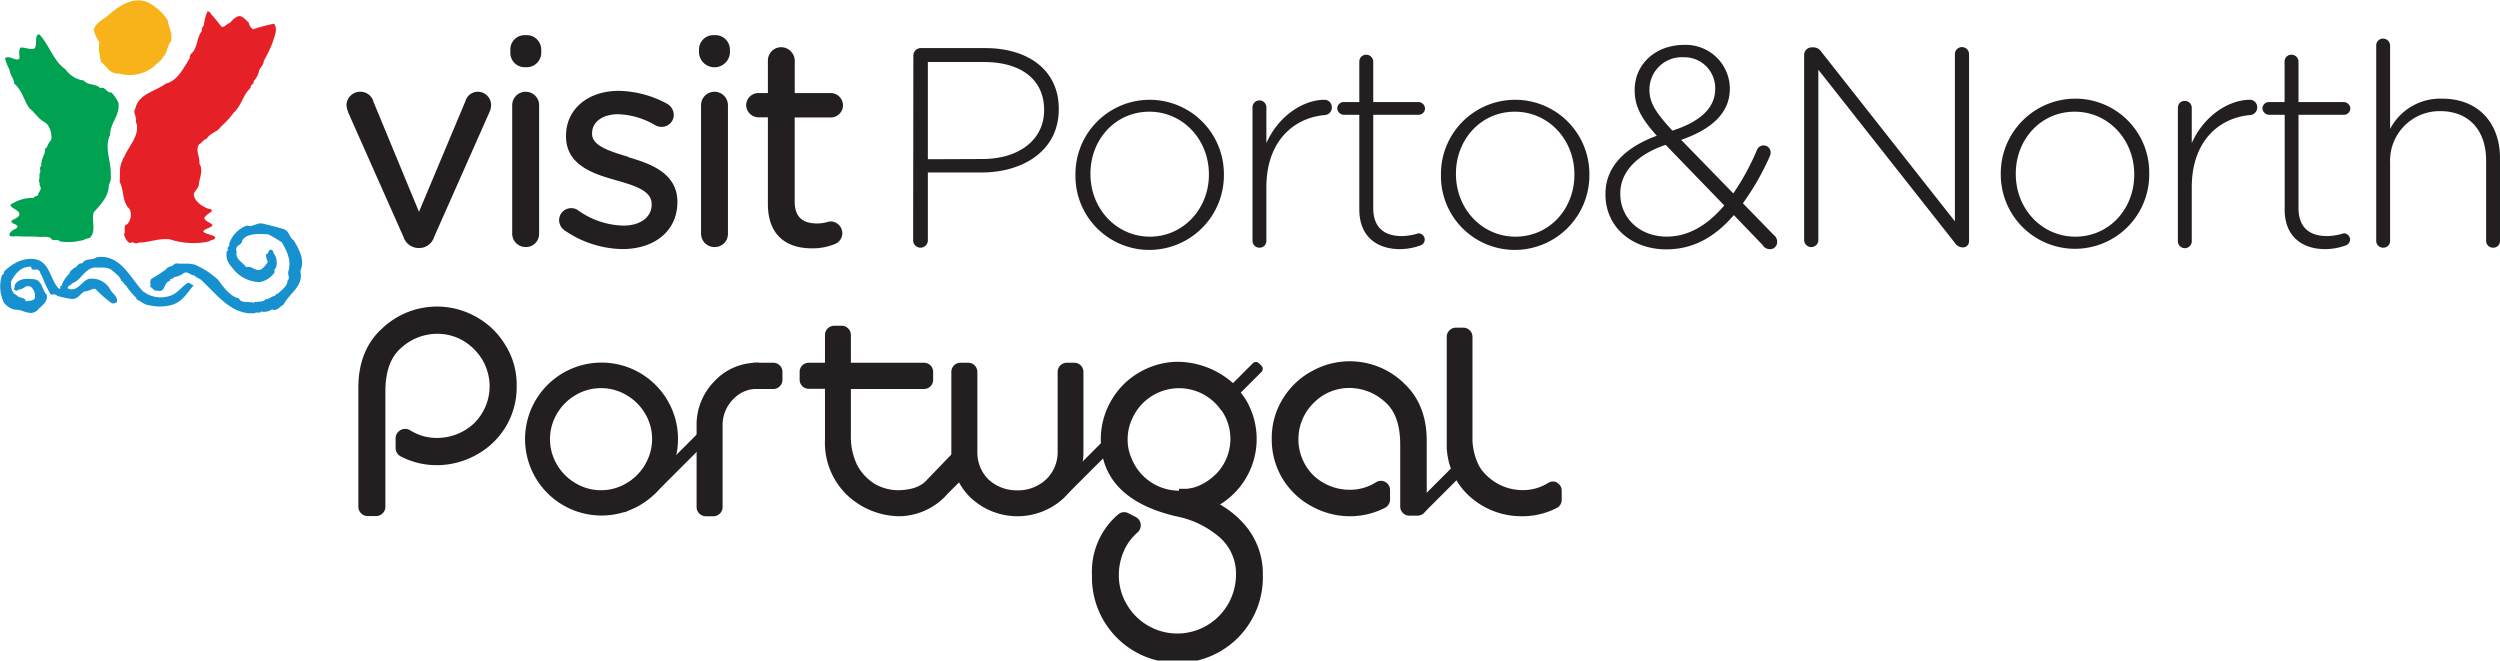 <svg id="Layer_1" data-name="Layer 1" xmlns="http://www.w3.org/2000/svg" viewBox="0 0 444.95 117.56"><defs><style>.cls-1,.cls-6{fill:#231f20;}.cls-2{fill:#1690cf;}.cls-3{fill:#f7b319;}.cls-4{fill:#e62027;}.cls-5{fill:#00a150;}.cls-6{fill-rule:evenodd;}</style></defs><title>Turismo-portonorte</title><path class="cls-1" d="M109.21,33.77A2.29,2.29,0,0,0,107,35.46L98.74,55.14,90.65,35.58a2.39,2.39,0,0,0-2.39-1.81,2.43,2.43,0,0,0-2.42,2.37,2.86,2.86,0,0,0,.2.93,2.5,2.5,0,0,1,.07.26l0,.05L96,59.65a2.82,2.82,0,0,0,2.64,1.93h.2a2.75,2.75,0,0,0,2.58-1.93l9.92-22.38a3.14,3.14,0,0,0,.24-1.13,2.38,2.38,0,0,0-2.37-2.37" transform="translate(-24.17 -17.44)"/><path class="cls-1" d="M117.7,23.7A2.54,2.54,0,0,0,115,26.22v.67a2.56,2.56,0,0,0,2.72,2.51,2.59,2.59,0,0,0,2.78-2.51v-.67a2.58,2.58,0,0,0-2.78-2.52" transform="translate(-24.17 -17.44)"/><path class="cls-1" d="M117.7,33.77a2.4,2.4,0,0,0-2.37,2.42V59a2.39,2.39,0,0,0,2.42,2.41A2.34,2.34,0,0,0,120.12,59V36.19a2.39,2.39,0,0,0-2.42-2.42" transform="translate(-24.17 -17.44)"/><path class="cls-1" d="M136,45.33l-.1,0c-3.27-1-6.35-1.93-6.35-4.08v-.1c0-2,1.87-3.38,4.65-3.38a13.79,13.79,0,0,1,6.66,2,2.48,2.48,0,0,0,1.07.25,2.14,2.14,0,0,0,2.16-2.12,2.32,2.32,0,0,0-1.2-2,18.69,18.69,0,0,0-8.59-2.29c-5.52,0-9.39,3.27-9.39,8v.1c0,5.28,5.21,6.76,9,7.84,3.54,1,6.24,1.93,6.24,4.21v.1c0,2.23-2,3.73-5,3.73a14.31,14.31,0,0,1-8.07-2.7,2,2,0,0,0-1.23-.4,2.14,2.14,0,0,0-2.17,2.11,2.22,2.22,0,0,0,.89,1.78,18.56,18.56,0,0,0,10.37,3.39c5.86,0,9.79-3.35,9.79-8.32v-.1c0-5.32-5.26-6.89-8.74-7.94" transform="translate(-24.17 -17.44)"/><path class="cls-1" d="M151.31,33.77a2.39,2.39,0,0,0-2.37,2.42V59a2.39,2.39,0,0,0,2.42,2.41A2.34,2.34,0,0,0,153.73,59V36.19a2.4,2.4,0,0,0-2.42-2.42" transform="translate(-24.17 -17.44)"/><path class="cls-1" d="M151.31,23.7a2.55,2.55,0,0,0-2.73,2.52v.67a2.76,2.76,0,0,0,5.5,0v-.67a2.58,2.58,0,0,0-2.77-2.52" transform="translate(-24.17 -17.44)"/><path class="cls-1" d="M172,56.85a2.08,2.08,0,0,0-.54.1,6.81,6.81,0,0,1-1.85.26c-2.72,0-4-1.25-4-3.94V38.35H172a2.19,2.19,0,0,0,2.21-2.16A2.21,2.21,0,0,0,172,34h-6.38V28.26a2.45,2.45,0,0,0-2.41-2.42,2.37,2.37,0,0,0-2.37,2.42V34h-1.71a2.19,2.19,0,0,0-2.16,2.16,2.22,2.22,0,0,0,2.16,2.16h1.71V53.78c0,5.06,2.79,7.86,7.85,7.86a10.36,10.36,0,0,0,4-.74,2.09,2.09,0,0,0,1.4-1.94A2.12,2.12,0,0,0,172,56.85" transform="translate(-24.17 -17.44)"/><path class="cls-2" d="M74.74,58.24c1,.44.88,1.46,1.73,2,.94,1.6,2,3.43,1.16,5.44.6,2.78-1.9,3.82-3,6-.69.27-1.11,1.23-2.06.82a2.39,2.39,0,0,1-1.91.38c-.26.45-.82,0-1.14.3-4.11.35-6.61-3.18-9.34-5.72-.39-.48-1-.51-1.43-1-.68,0-1.16-.83-1.89-.41a3.84,3.84,0,0,1-1.72.72c-.14.47-.78.09-.69.65-1.27.26-.74,2.22-2.31,1.73-.6.2-.75-.52-1.22-.61.11-.61-.14-.94.16-1.45a31,31,0,0,0,2.65-1.71c.15-.45.87-.45,1.27-.74.12-.19.32-.18.45-.33,1.31.17,2.84-.17,3.92.48A14.08,14.08,0,0,1,63,67.26c.94,1.3,2.21,3,3.7,3.28.34.93,1.71.52,2.56.77.19,0,.43-.28.56-.1.53-.17,1.29,0,1.59-.51.66,0,1.09-.53,1.7-.61.16-.12.18-.47.46-.32.65-.68,1.77-1.34,1.78-2.41.55-.47-.06-1,.16-1.68.55-1.92-.29-3.58-1.16-5.09a25.34,25.34,0,0,0-2.42-1.44c-1.72-.11-3.84-.22-4.64,1.08-.07,1-1.44.76-1,2C66,63.6,67.32,64.05,68,65c1.07-.33,1.49.77,2.58.43A3.7,3.7,0,0,0,71.84,64a2.14,2.14,0,0,1-.29-1.36c.56,0,.26-.73.81-.75s.31.58.65.81a2.88,2.88,0,0,1,.25,2.47c-.36.14-.2.51-.25.78a4,4,0,0,1-2.64,1.7,6.22,6.22,0,0,1-5-2.75,2.94,2.94,0,0,1-.8-2.84c.1,0,.16,0,.23-.1-.45-.46.43-.74.15-1.12a5.27,5.27,0,0,1,3.15-3.26c1,.39,1.74-.57,2.81-.35,1.27.32,2.56.62,3.79,1" transform="translate(-24.17 -17.44)"/><path class="cls-2" d="M49.67,69.32a5.15,5.15,0,0,0,4.71.79c1.36-.39,2.06-1.63,3.27-2.35.39,0,.6.43,1,.44-1.19,1.39-2,2.93-3.82,3.48a7.81,7.81,0,0,1-3.93.12c-1-.06-1.57-.69-2.47-1.12v-.23a11,11,0,0,1-1.79-2.13c-.46-.34-.44-.68-.89-.9-.18-.75-1-1.32-1.58-1.8-.67-.69-1.87-.54-2.93-.57C39.31,65,38.6,67.41,37,67.86c-.2.42-.81.39-.78.91,1.79.77,2.44-1.36,3.81-1.7a3.68,3.68,0,0,1,3.81,2c.37.62,1.35,1.18,1.13,2.14a1.15,1.15,0,0,1-.9.21,21,21,0,0,1-2.92-2.57c-.71-.07-1.19.48-1.9.44-.85.45-1.19,1.4-2.25,1.36a15.24,15.24,0,0,1-2.7-.57c-.23-.41-.74-.14-1.11-.23a20.9,20.9,0,0,1-1.58-3.37c-.33-.28-.2-.77-.66-1s-1.17.3-1.24-.57c-1.81-.09-2.9,1.29-3.6,2.7,0,.93.11,2,1,2.35.48.62,1.51.31,1.68,1.14.53-.21,1.21,0,1.58-.58a2.18,2.18,0,0,0-.67-2c-.91-.56-1.4.55-2.24.45a.36.36,0,0,1-.57.11c-.51-.14.07-.53-.11-.9.74-1.31,2.38-1.2,3.7-1,1.26.37,1.2,2,2,2.69.31,1.37-1,2-1.68,2.81-1.28,1.14-2.62-.24-4-.12a3.47,3.47,0,0,1-1.91-1.22,6.51,6.51,0,0,1-.34-5c.28,0,.35-.34.34-.57,1.45-1.43,3.52-2.65,5.84-2.13,2.29.71,2.36,3.34,3.7,4.94.13.13.24.3.45.23s-.24-.62.23-.45a5,5,0,0,1,1.45-2.25c0-.45.53-.67.79-1,.53,0,.72-1,1.46-.77.5-1,1.81-.52,2.58-1.12,4.26-.61,5.91,3.69,8.31,6.16" transform="translate(-24.17 -17.44)"/><path class="cls-3" d="M54,21c.18,1.31,1,2.48.56,3.93-.33.2-.3.62-.46.79-.28.59-.25,1.33-.88,1.79-.3.81-1.27,1.25-1.7,1.81a7,7,0,0,1-6.17,1.22,2.55,2.55,0,0,1-1.88-.72,14,14,0,0,0-1.18-1.26c-.32-.28-.27-1-.42-1.61a4.91,4.91,0,0,1,0-2,5.51,5.51,0,0,1-1-2.25c.39-1.28,1.67-1.75,2.64-2.6,1.85-1.61,4.51-3.5,7.24-2.11A9.49,9.49,0,0,1,54,21" transform="translate(-24.17 -17.44)"/><path class="cls-4" d="M61.66,19.86c.66.71,1.3,1.52,1.93,2.34.63.14.91-.56,1.46-.66.48-.47,1-1.18,1.79-1.24.73.14,1,.69,1.58,1.12a2.06,2.06,0,0,0,.77,1.24,30.61,30.61,0,0,1,3.75-1c.77,1,0,2.36-.26,3.39a27,27,0,0,1-1.57,3.25c0,.64-.5,1.06-.79,1.57a3.71,3.71,0,0,1-1,2c.1.62-.63.64-.55,1.22-1.43,1.31-1.57,3.12-3,4.4a15.47,15.47,0,0,1-2.25,2.46C62.83,41,61.67,41,60.9,42.19c-.52.06-.79.71-1.25.89-.84,1.1.18,2.26,0,3.49.81,1.23-.06,2.62-.11,3.93-.25.6-.64.85-.89,1.46.06,1.47,2,2.49,2.76,2.67a.5.5,0,0,1,.49.3c0,.24-.93.57-1.37,1.29.16.67,1.31.89,1.47,1.32-.39.53-1.47.62-1.66,1.09.39.52,1.67.56,2.11,1,.08.58-.73.42-1,.76a13.42,13.42,0,0,1-7-.34c-1.74-.24-3.37.38-5.06.56-.73-.12-.77.38-1.42,0-.14,0-.25-.1-.48,0-.32.43-1.26-.9-1.23-1.57.36-.5-.3-1.5.56-1.69a2.56,2.56,0,0,0,.44-2.68c-1.42-1.27-.95-3.33-1.79-4.83.13-1.29-.19-2.67.56-3.93-.09-.22.15-.4.23-.46.74-2,2.68-3.61,2.24-5.94-.29-.57,0-.71-.15-1.1-.14-.67-.46-.93-.07-1.71.56-2.56,3.51-2.95,5.39-4.38,2.14-.47,3.19-2.87,4.27-4.5A1.06,1.06,0,0,1,58.2,27c1.15-.95.93-2.84,1.9-4.05-.1-.43.16-.7.34-1a8.51,8.51,0,0,1,.65-2.46c.25-.06.44.08.57.34" transform="translate(-24.17 -17.44)"/><path class="cls-5" d="M31.21,23.6c1.7,1.81,2.54,4.82,4.62,6.17a4.61,4.61,0,0,0,3.26,2c.69.89,2.1.52,2.91,1.34,1-.29,1.1.89,2,.79a6.94,6.94,0,0,1,1.24,1.8c.36,2.26-1.49,3.6-1.46,5.72-1.14,2.34.24,4.73.1,7.19a2.63,2.63,0,0,1-.33,1.68c0,2.09-1.42,3.5-2.69,4.94-.47,1.45.56,3.48-.78,4.6-.61,0-1.07.46-1.69.46a8.84,8.84,0,0,1-3.59.1c-.39-.52-1.26.13-1.57-.56-.55-.37-1.47-.2-2-.22-1.41-.15-2.66,0-4.21-.14a2.64,2.64,0,0,1-1,0c-.49-.28.13-.86.48-1.08.58-.32.54-.29.77-.52.15-.62-1.22-.5-1.05-1.14.43-.31,1.53-.63,1.39-1.29S26.17,54.55,26,53.9a7.09,7.09,0,0,1,4.17-1.24c.18-.45.82-.22.79-.66.16-.46.71-.91.33-1.46-.17-.26.08-.53-.22-.8a3.88,3.88,0,0,0,.11-1.34c.43-.49-.18-1,.34-1.45-.11-1,.62-2,.67-2.7-.08-.47.22-.3.47-.94s.55-.75.65-1.14-.07-2.37-1.23-3-1.75-1.77-2.69-2.47c-.94-1.35-1.34-3.3-2.69-4.37-.13-1.17-.66-1.28-.85-2.53a7.49,7.49,0,0,1-.78-2c.73-.66,2.13.77,2.57,0,0-.48-.22-1.74.27-1.91.83,0,1.8.48,2.36.19.65-.53-.09-2.52.9-2.52" transform="translate(-24.17 -17.44)"/><path class="cls-6" d="M158.24,86.67h3.61a1.62,1.62,0,0,0,1.58-1.58V83.61A1.62,1.62,0,0,0,161.85,82h-3.61" transform="translate(-24.17 -17.44)"/><path class="cls-6" d="M140.83,105.19l10.4-10.39a.77.77,0,0,0,0-1.07l-.47-.48a.79.79,0,0,0-1.07,0l-11.92,11.93-.52.51-1.87,1.87a.79.79,0,0,0,0,1.07" transform="translate(-24.17 -17.44)"/><path class="cls-6" d="M214.33,105.19l10.4-10.39a.79.79,0,0,0,0-1.07l-.47-.48a.8.8,0,0,0-1.08,0l-11.92,11.93-.51.51-1.88,1.87a.78.78,0,0,0,0,1.07" transform="translate(-24.17 -17.44)"/><path class="cls-6" d="M277.89,108.43l.51-.52,7.32-7.32a.77.77,0,0,0,0-1.07l-.47-.47a.79.79,0,0,0-1.07,0l-7.32,7.32-.51.51-.69.68a.79.79,0,0,0,0,1.07l.48.48" transform="translate(-24.17 -17.44)"/><path class="cls-6" d="M143,88.75a13.61,13.61,0,1,0,1.84,6.84A13.5,13.5,0,0,0,143,88.75m-4,11.35a9.25,9.25,0,0,1-3.36,3.36,8.84,8.84,0,0,1-9,0,9.25,9.25,0,0,1-3.36-3.36,8.9,8.9,0,0,1,0-9,9.25,9.25,0,0,1,3.36-3.36,8.9,8.9,0,0,1,9,0A9.25,9.25,0,0,1,139,91.07a8.84,8.84,0,0,1,0,9" transform="translate(-24.17 -17.44)"/><path class="cls-6" d="M154.58,88.58a6.54,6.54,0,0,0-1.8,4.71v14.44a1.64,1.64,0,0,1-1.59,1.59h-1.45a1.64,1.64,0,0,1-1.59-1.59V93.23a11,11,0,0,1,3.1-7.86A10.36,10.36,0,0,1,159,82a1.63,1.63,0,0,1,1.59,1.59v1.44A1.63,1.63,0,0,1,159,86.66a5.7,5.7,0,0,0-4.41,1.92" transform="translate(-24.17 -17.44)"/><path class="cls-1" d="M114,78.67a13.8,13.8,0,0,0-5.39-5,14.15,14.15,0,0,0-16.33,2.14c-2.88,2.55-4.33,6.13-4.33,10.64v21.17a1.67,1.67,0,0,0,1.67,1.67h1.48a1.66,1.66,0,0,0,1.66-1.67V87.17c0-3.64.93-6.2,2.82-7.82a9.52,9.52,0,0,1,6.39-2.5,9.07,9.07,0,0,1,6.53,2.7,9.24,9.24,0,0,1,0,13.27A9.58,9.58,0,0,1,102,95.38,8.8,8.8,0,0,1,97.13,94,1.66,1.66,0,0,0,95.45,94a1.63,1.63,0,0,0-.87,1.44l0,1.72a1.69,1.69,0,0,0,.89,1.5,13.85,13.85,0,0,0,6.59,1.57,14.47,14.47,0,0,0,6.56-1.66,14,14,0,0,0,5.4-4.91,13.68,13.68,0,0,0,2.11-7.51A13.28,13.28,0,0,0,114,78.67" transform="translate(-24.17 -17.44)"/><path class="cls-6" d="M213.66,105.94a12.15,12.15,0,0,1-16.89-.07,11.34,11.34,0,0,1-3.28-8.05V83.63A1.63,1.63,0,0,1,195.07,82h1.46a1.63,1.63,0,0,1,1.59,1.59V97.82a6.79,6.79,0,0,0,1.91,4.89,7.39,7.39,0,0,0,5.19,2,7.26,7.26,0,0,0,5.19-2,6.68,6.68,0,0,0,2-4.88V83.63A1.63,1.63,0,0,1,214,82h1.45A1.63,1.63,0,0,1,217,83.63V97.82a11.24,11.24,0,0,1-3.36,8.12" transform="translate(-24.17 -17.44)"/><path class="cls-1" d="M273.88,85.49a13.83,13.83,0,0,0-16-2.11,13.52,13.52,0,0,0-5.28,4.86,13.1,13.1,0,0,0-2.08,7.3,13.33,13.33,0,0,0,2.08,7.35,13.59,13.59,0,0,0,5.28,4.8,14.09,14.09,0,0,0,6.42,1.63,13.58,13.58,0,0,0,6.4-1.52,1.62,1.62,0,0,0,.87-1.44v-1.71a1.63,1.63,0,0,0-2.5-1.38,8.59,8.59,0,0,1-4.71,1.34,9.38,9.38,0,0,1-6.35-2.49,9.06,9.06,0,0,1,0-13,8.84,8.84,0,0,1,6.36-2.63,9.41,9.41,0,0,1,6.26,2.45c1.85,1.59,2.75,4.09,2.75,7.65v11a1.63,1.63,0,0,0,1.63,1.63h1.45a1.64,1.64,0,0,0,1.64-1.63V95.9c0-4.42-1.43-7.92-4.24-10.41" transform="translate(-24.17 -17.44)"/><path class="cls-1" d="M301.38,103.36a1.62,1.62,0,0,0-1.62,0,8.39,8.39,0,0,1-4.6,1.31,9.14,9.14,0,0,1-6.21-2.43,8,8,0,0,1-1.12-1.23,8.39,8.39,0,0,1-.5-.81,11.29,11.29,0,0,1-1.09-4.31v-.08h0c0-.27,0-.55,0-.82V77.34a1.63,1.63,0,0,0-1.59-1.58h-1.4a1.63,1.63,0,0,0-1.59,1.59v18.5c0,.13,0,.25,0,.37a2.26,2.26,0,0,1,0,.25c0,.23,0,.45,0,.67,0,0,0,.1,0,.15l.06.58a12.32,12.32,0,0,0,4,7.9,13.72,13.72,0,0,0,9.11,3.55h.19a13.26,13.26,0,0,0,6.25-1.49,1.59,1.59,0,0,0,.85-1.41v-1.66a1.59,1.59,0,0,0-.82-1.4" transform="translate(-24.17 -17.44)"/><path class="cls-6" d="M244.62,87.7l2-2,2.08-2.08a.79.79,0,0,0,0-1.07l-.47-.47a.79.79,0,0,0-1.07,0l-2.09,2.09-.51.51-1.87,1.87a.79.79,0,0,0,0,1.07l.48.47" transform="translate(-24.17 -17.44)"/><path class="cls-6" d="M193,105.14l1.37-1.36,1-1,.91-.92a1.54,1.54,0,0,0,0-2.13l-.82-.83c0-.32,0-.64,0-1V96.28L189,103c-1.24,1.31-3.22,1.68-5.11,1.69a8.48,8.48,0,0,1-4.07-1.15,8.84,8.84,0,0,1-3.1-3.34A11.46,11.46,0,0,1,175.61,95V86.67h13.06a1.62,1.62,0,0,0,1.58-1.58V83.61A1.62,1.62,0,0,0,188.67,82H175.61V77a1.64,1.64,0,0,0-1.6-1.58h-1.4A1.64,1.64,0,0,0,171,77v5h-2.93a1.62,1.62,0,0,0-1.58,1.58v1.48a1.62,1.62,0,0,0,1.57,1.58H171v9a12.93,12.93,0,0,0,4.17,10.13,13.78,13.78,0,0,0,8.66,3.54h.45a1.12,1.12,0,0,0,.32,0,11.7,11.7,0,0,0,7.6-3.31Z" transform="translate(-24.17 -17.44)"/><path class="cls-6" d="M244.68,109.74a18.39,18.39,0,0,0-4.59-3.17,13.07,13.07,0,0,1,1.23.65A13.67,13.67,0,0,0,246,88.74a14.19,14.19,0,0,0-1-1.43v0a1.5,1.5,0,0,0-.39-.72,15.08,15.08,0,0,0-10.77-4.76A13.69,13.69,0,0,0,227,83.69a13.56,13.56,0,0,0-5.07,5.07,13.74,13.74,0,0,0-1.84,6.85c0,7,4.5,11.64,13.4,13.72a16.7,16.7,0,0,1,7.83,3.81,8.59,8.59,0,0,1,2.83,6.65,10.49,10.49,0,0,1-5.23,9A10.39,10.39,0,0,1,224.71,125a10.08,10.08,0,0,1-1.41-5.19,10.67,10.67,0,0,1,1.23-5,9.73,9.73,0,0,1,2.12-2.63,1.67,1.67,0,0,0-.35-2.73l-1.29-.66a1.62,1.62,0,0,0-1.84.21,13.39,13.39,0,0,0-4.65,10.82,15.21,15.21,0,1,0,30.41,0,13.32,13.32,0,0,0-4.25-10.05m-10.66-5A9.11,9.11,0,0,1,225.56,99a7.9,7.9,0,0,1-.69-3.35,8.56,8.56,0,0,1,.85-3.77,9.11,9.11,0,0,1,15.81-1.39s0,0,.05,0c.12.18.24.36.36.56a8.92,8.92,0,0,1,0,9,10.6,10.6,0,0,1-.85,1.22l-.09.1c-.07.08-.13.16-.2.23s-.18.2-.27.3l-.06,0a9.19,9.19,0,0,1-3.34,2.15l-.28.09-.15.05-.37.1-.07,0-.38.09-.1,0-.34.06-.35,0-.1,0-.53,0,.32.07-.34-.07H234m2.64.54c.65.19,1.27.41,1.87.65-.6-.24-1.22-.46-1.87-.65" transform="translate(-24.17 -17.44)"/><path class="cls-1" d="M186.73,27.33A1.33,1.33,0,0,1,188,26h11.5c7.77,0,13.11,4,13.11,10.79v.1c0,7.41-6.4,11.25-13.76,11.25h-9.54V60.21a1.31,1.31,0,1,1-2.62,0ZM199,45.74c6.55,0,11-3.43,11-8.68V37c0-5.59-4.34-8.52-10.69-8.52h-10v17.3Z" transform="translate(-24.17 -17.44)"/><path class="cls-1" d="M215.58,48.56v-.1a13.21,13.21,0,1,1,26.42-.1v.1a13.29,13.29,0,0,1-13.26,13.46,13.14,13.14,0,0,1-13.16-13.36m23.75,0v-.1c0-6.2-4.64-11.14-10.59-11.14-6.1,0-10.49,5-10.49,11v.1c0,6.2,4.64,11.14,10.59,11.14s10.49-5,10.49-11" transform="translate(-24.17 -17.44)"/><path class="cls-1" d="M247.09,36.66a1.24,1.24,0,1,1,2.47,0v6.25c2.22-5,6.71-7.71,10.34-7.71a1.31,1.31,0,0,1,1.31,1.36,1.34,1.34,0,0,1-1.31,1.36c-5.44.51-10.34,4.59-10.34,12.86v9.48a1.2,1.2,0,0,1-1.21,1.26,1.22,1.22,0,0,1-1.26-1.26Z" transform="translate(-24.17 -17.44)"/><path class="cls-1" d="M266.1,54.71V37.87h-2.77a1.21,1.21,0,0,1-1.16-1.16,1.16,1.16,0,0,1,1.16-1.11h2.77V28.44a1.21,1.21,0,0,1,1.21-1.26,1.25,1.25,0,0,1,1.27,1.26V35.6h8.06a1.21,1.21,0,0,1,1.16,1.16,1.16,1.16,0,0,1-1.16,1.11h-8.06V54.46c0,3.68,2.16,5,5.14,5a10.83,10.83,0,0,0,2.92-.5,1.15,1.15,0,0,1,1.11,1.11,1.13,1.13,0,0,1-.8,1.06,10.71,10.71,0,0,1-3.63.65c-4,0-7.22-2.17-7.22-7.06" transform="translate(-24.17 -17.44)"/><path class="cls-1" d="M280.63,48.56v-.1a13.21,13.21,0,1,1,26.42-.1v.1a13.29,13.29,0,0,1-13.26,13.46,13.14,13.14,0,0,1-13.16-13.36m23.75,0v-.1c0-6.2-4.64-11.14-10.59-11.14-6.1,0-10.49,5-10.49,11v.1c0,6.2,4.64,11.14,10.59,11.14,6.1,0,10.49-5,10.49-11" transform="translate(-24.17 -17.44)"/><path class="cls-1" d="M338,61.17l-5.24-5.45c-3.33,3.88-7.21,6.1-12,6.1-6.21,0-10.85-4-10.85-9.78v-.1c0-4.74,3.38-8.22,9.13-10.34-2.67-3-3.93-5.14-3.93-8.07v-.1c0-4.54,3.68-8,8.82-8a7.84,7.84,0,0,1,8.12,7.67v.1c0,4.39-3.28,7.26-8.67,9.13l9.28,9.53a43.31,43.31,0,0,0,4.23-7.77,1.26,1.26,0,0,1,2.42.51,1.73,1.73,0,0,1-.15.65,46.22,46.22,0,0,1-4.79,8.37l5.5,5.65a1.51,1.51,0,0,1,.6,1.21,1.27,1.27,0,0,1-1.31,1.31,1.6,1.6,0,0,1-1.21-.6M331.05,54,320.62,43.22c-5.6,1.91-8.07,5.19-8.07,8.62v.1c0,4.29,3.43,7.61,8.27,7.61,3.93,0,7.31-2.11,10.23-5.54m-1.61-20.73v-.1a5.48,5.48,0,0,0-5.6-5.55,5.76,5.76,0,0,0-6.1,5.7v.1c0,2.22,1,3.94,4.09,7.26,5-1.61,7.61-4.08,7.61-7.41" transform="translate(-24.17 -17.44)"/><path class="cls-1" d="M345.27,27.18a1.34,1.34,0,0,1,1.32-1.31h.4a1.64,1.64,0,0,1,1.31.75l23.8,30.21V27.08a1.26,1.26,0,1,1,2.52,0V60.36a1.07,1.07,0,0,1-1.06,1.11h-.2a1.78,1.78,0,0,1-1.31-.86L347.8,29.85V60.26a1.27,1.27,0,0,1-2.53,0Z" transform="translate(-24.17 -17.44)"/><path class="cls-1" d="M380.27,48.56v-.1A13.29,13.29,0,0,1,393.53,35a13.14,13.14,0,0,1,13.16,13.36v.1a13.21,13.21,0,1,1-26.42.1m23.75,0v-.1c0-6.2-4.64-11.14-10.59-11.14-6.1,0-10.49,5-10.49,11v.1c0,6.2,4.64,11.14,10.59,11.14,6.1,0,10.49-5,10.49-11" transform="translate(-24.17 -17.44)"/><path class="cls-1" d="M411.79,36.66A1.2,1.2,0,0,1,413,35.4a1.22,1.22,0,0,1,1.26,1.26v6.25c2.22-5,6.71-7.71,10.34-7.71a1.31,1.31,0,0,1,1.31,1.36,1.35,1.35,0,0,1-1.31,1.36c-5.45.51-10.34,4.59-10.34,12.86v9.48a1.24,1.24,0,1,1-2.47,0Z" transform="translate(-24.17 -17.44)"/><path class="cls-1" d="M430.8,54.71V37.87H428a1.21,1.21,0,0,1-1.16-1.16A1.16,1.16,0,0,1,428,35.6h2.78V28.44A1.2,1.2,0,0,1,432,27.18a1.25,1.25,0,0,1,1.26,1.26V35.6h8.07a1.22,1.22,0,0,1,1.16,1.16,1.16,1.16,0,0,1-1.16,1.11h-8.07V54.46c0,3.68,2.17,5,5.14,5a11,11,0,0,0,2.93-.5,1.15,1.15,0,0,1,1.11,1.11,1.14,1.14,0,0,1-.81,1.06,10.71,10.71,0,0,1-3.63.65c-4,0-7.21-2.17-7.21-7.06" transform="translate(-24.17 -17.44)"/><path class="cls-1" d="M447.09,25.57a1.2,1.2,0,0,1,1.21-1.26,1.25,1.25,0,0,1,1.26,1.26V40.39A10.07,10.07,0,0,1,458.84,35c6.5,0,10.28,4.43,10.28,10.59V60.26a1.17,1.17,0,0,1-1.21,1.26,1.22,1.22,0,0,1-1.26-1.26V46c0-5.3-3-8.78-8.17-8.78a8.82,8.82,0,0,0-8.92,9.18V60.26a1.18,1.18,0,0,1-1.21,1.26,1.21,1.21,0,0,1-1.26-1.26Z" transform="translate(-24.17 -17.44)"/></svg>